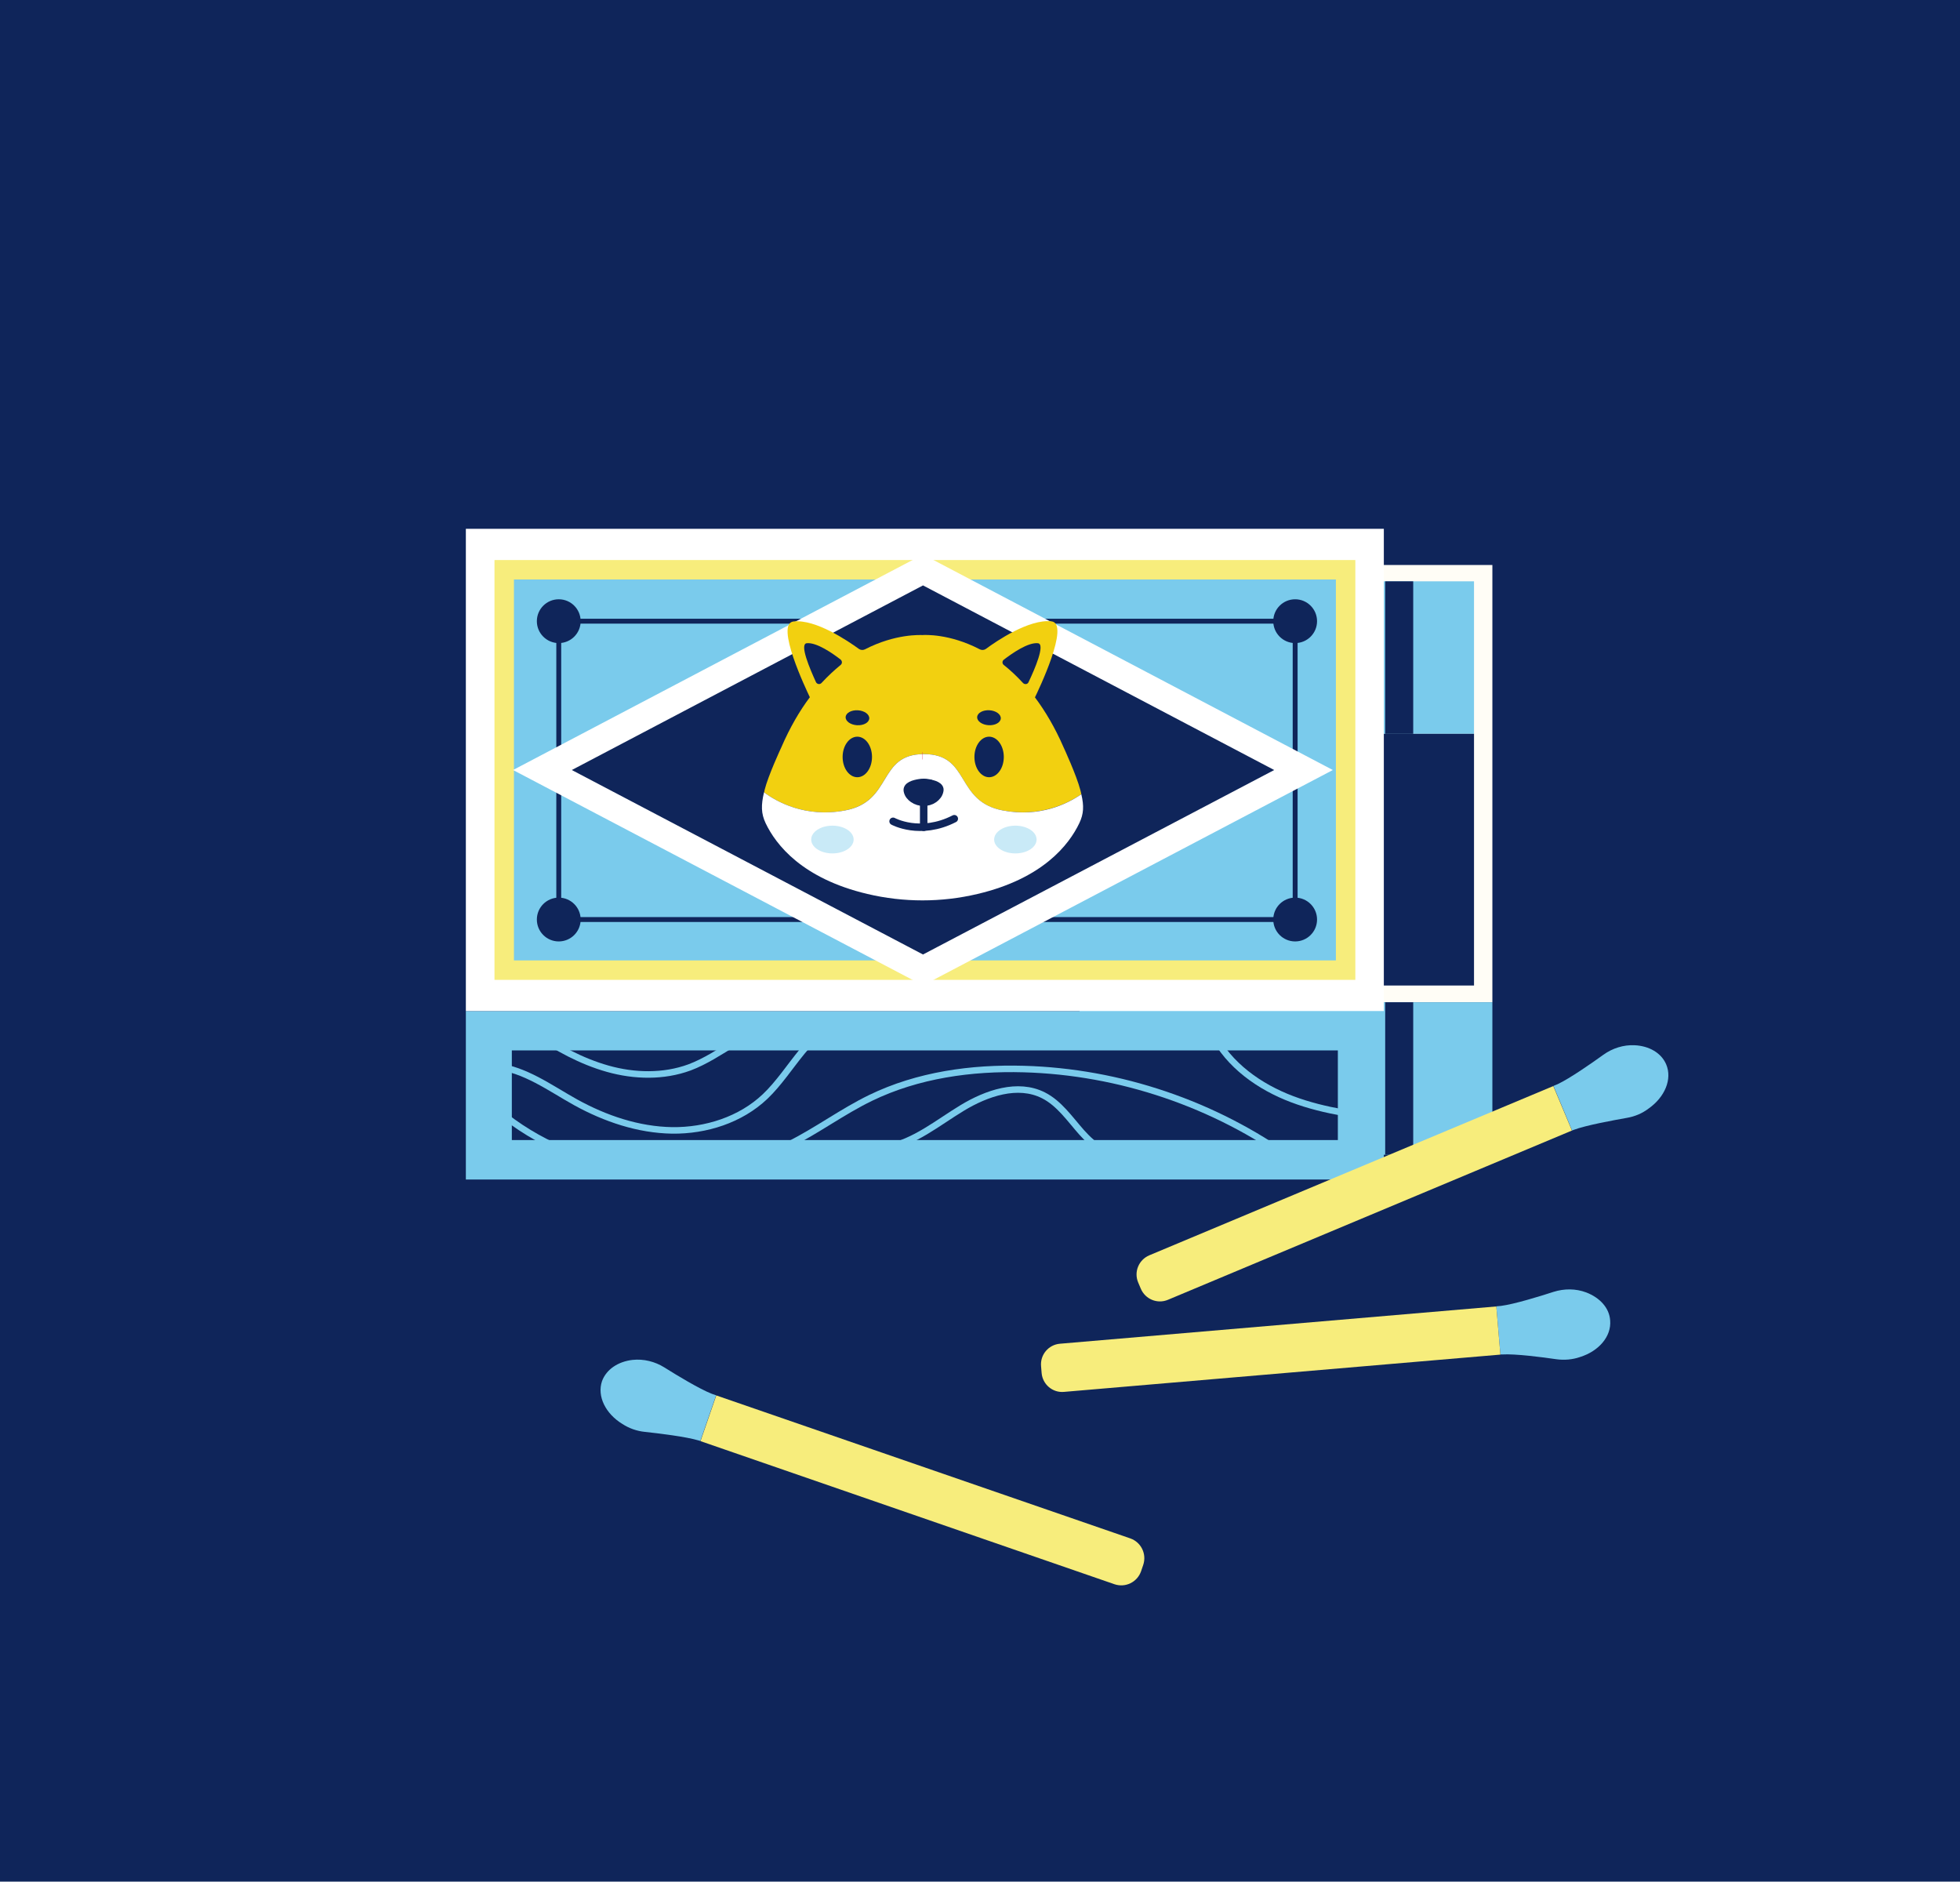 <?xml version="1.0" encoding="UTF-8"?>
<svg id="Layer_1" data-name="Layer 1" xmlns="http://www.w3.org/2000/svg" xmlns:xlink="http://www.w3.org/1999/xlink" version="1.1" viewBox="0 0 1441 1383.1">
  <defs>
    <style>
      .cls-1, .cls-2, .cls-3, .cls-4, .cls-5 {
        fill: none;
      }

      .cls-1, .cls-6, .cls-3, .cls-4, .cls-5, .cls-7, .cls-8 {
        stroke-miterlimit: 10;
      }

      .cls-1, .cls-8 {
        stroke: #7acbec;
        stroke-width: 4.8px;
      }

      .cls-9 {
        clip-path: url(#clippath);
      }

      .cls-2, .cls-10, .cls-11, .cls-12, .cls-13, .cls-14, .cls-15, .cls-16 {
        stroke-width: 0px;
      }

      .cls-6 {
        stroke: #f7ed7c;
        stroke-width: 14.3px;
      }

      .cls-6, .cls-14, .cls-16 {
        fill: #7acbec;
      }

      .cls-10 {
        fill: #f2d010;
      }

      .cls-11 {
        fill: #fffdf6;
      }

      .cls-17 {
        clip-path: url(#clippath-1);
      }

      .cls-18 {
        clip-path: url(#clippath-4);
      }

      .cls-19 {
        clip-path: url(#clippath-3);
      }

      .cls-20 {
        clip-path: url(#clippath-2);
      }

      .cls-3 {
        stroke-width: 3.6px;
      }

      .cls-3, .cls-5, .cls-7 {
        stroke: #0f255a;
      }

      .cls-12 {
        fill: #f7ed7c;
      }

      .cls-13, .cls-7, .cls-8 {
        fill: #0f255a;
      }

      .cls-4 {
        stroke: #e62854;
      }

      .cls-4, .cls-5, .cls-7 {
        stroke-width: 5.5px;
      }

      .cls-5 {
        stroke-linecap: round;
      }

      .cls-15 {
        fill: #fff;
      }

      .cls-16 {
        isolation: isolate;
        opacity: .4;
      }
    </style>
    <clipPath id="clippath">
      <rect class="cls-2" x="373.9" y="769.7" width="612.1" height="70.7"/>
    </clipPath>
    <clipPath id="clippath-1">
      <rect class="cls-2" x="373.9" y="769.7" width="612.1" height="70.7"/>
    </clipPath>
    <clipPath id="clippath-2">
      <rect class="cls-2" x="373.9" y="769.7" width="612.1" height="70.7"/>
    </clipPath>
    <clipPath id="clippath-3">
      <rect class="cls-2" x="373.9" y="769.7" width="612.1" height="70.7"/>
    </clipPath>
    <clipPath id="clippath-4">
      <rect class="cls-2" x="373.9" y="769.7" width="612.1" height="70.7"/>
    </clipPath>
  </defs>
  <rect class="cls-13" y="0" width="1441" height="1383.1"/>
  <circle class="cls-13" cx="1020.5" cy="475.5" r="16.1" transform="translate(-37.4 860.9) rotate(-45)"/>
  <circle class="cls-13" cx="1019.2" cy="695.2" r="16.1"/>
  <g>
    <path class="cls-14" d="M1166.2,950c-7.7-2.9-16.2-2.9-24.1-.4-9.8,3.2-29,9.1-38.6,10.3l-3.4.3,3,35.4h1.3c9.7-.6,29.6,2,39.8,3.5,5.9.8,11.9.3,17.4-1.6,13.8-4.3,23.2-15.1,22.2-26.9-.6-9.3-7.7-16.8-17.6-20.6h0Z"/>
    <path class="cls-12" d="M1100.1,960.3l-320.8,27.4c-8.4.7-14.7,8.1-13.9,16.6l.4,4.9c.7,8.4,8.1,14.7,16.5,13.9l320.8-27.4-3-35.4Z"/>
  </g>
  <g>
    <path class="cls-14" d="M465,999.6c8.2-.9,16.5,1.2,23.4,5.5,8.7,5.5,25.9,15.9,34.9,19.4l3.2,1.1-11.6,33.6-1.3-.4c-9.3-2.8-29.3-5.2-39.5-6.3-5.9-.6-11.6-2.6-16.5-5.8-12.3-7.5-18.8-20.3-15-31.5,3.2-8.7,11.9-14.4,22.4-15.6h0Z"/>
    <path class="cls-12" d="M526.6,1025.7l304.4,105.1c8,2.8,12.2,11.5,9.5,19.5l-1.6,4.7c-2.8,8-11.5,12.2-19.5,9.5l-304.4-105.2,11.6-33.6h0Z"/>
  </g>
  <g>
    <rect class="cls-11" x="793.7" y="415.3" width="303.5" height="321.4"/>
    <rect class="cls-14" x="793.7" y="736.7" width="303.5" height="112.1"/>
    <rect class="cls-14" x="792.6" y="427.3" width="291.1" height="112.1"/>
    <rect class="cls-13" x="807.2" y="539.4" width="276.5" height="185"/>
    <rect class="cls-13" x="1018.4" y="736.7" width="20.6" height="112.1"/>
    <rect class="cls-13" x="1018.4" y="427.3" width="20.6" height="112.1"/>
    <rect class="cls-15" x="342.5" y="388.7" width="674.9" height="354.6"/>
    <rect class="cls-6" x="370.7" y="418.8" width="618.6" height="294.3"/>
    <rect class="cls-14" x="342.5" y="743.3" width="674.9" height="123.7"/>
    <g>
      <rect id="SVGID" class="cls-13" x="373.9" y="769.7" width="612.1" height="70.7"/>
      <g class="cls-9">
        <path class="cls-8" d="M392.4,758.7c16.8,11.4,34.9,21.4,54.5,26.9s40.9,6,60-1c23.5-8.8,42.7-28.7,67.5-32.4"/>
      </g>
      <g class="cls-17">
        <path class="cls-1" d="M363.9,783.7c21.8,2.1,40.3,16,59.4,26.6,21.8,12,46,20.2,70.9,20.6,24.8.3,50.3-7.8,68.3-24.9,20.2-19.2,32.4-49.8,59.4-56.6"/>
      </g>
      <g class="cls-20">
        <path class="cls-1" d="M371.7,820.8c58.3,45.2,142.9,53.4,208.8,20.3,20.5-10.3,39-24.1,59.6-34.1,34.7-16.8,74-22.3,112.6-21.2,70.6,2,140.4,25.7,197.7,67.1"/>
      </g>
      <g class="cls-19">
        <path class="cls-8" d="M651.8,843.5c20.7-4,37.6-18.2,55.6-29.1,18-10.9,40.9-18.8,59.7-9.3,11.7,5.9,19.4,17.4,28.1,27.2s20.6,19,33.6,17.3"/>
      </g>
      <g class="cls-18">
        <path class="cls-8" d="M891.7,759.9c11.7,23,34.2,39,58.4,48.1s50.1,12.1,75.7,15.1"/>
      </g>
      <rect id="SVGID-2" class="cls-1" x="373.9" y="769.7" width="612.1" height="70.7"/>
    </g>
    <circle class="cls-13" cx="410.8" cy="456.6" r="16.1"/>
    <circle class="cls-13" cx="952.2" cy="456.6" r="16.1"/>
    <circle class="cls-13" cx="410.8" cy="675.9" r="16.1"/>
    <circle class="cls-13" cx="952.2" cy="675.9" r="16.1"/>
    <rect class="cls-3" x="410.8" y="456.6" width="541.4" height="219.3"/>
    <polygon class="cls-15" points="678.6 407.6 377.2 566 678.6 724.3 979.9 566 678.6 407.6"/>
    <polygon class="cls-13" points="420.4 566 678.6 430.3 936.8 566 678.6 701.6 420.4 566"/>
    <g>
      <g>
        <g>
          <path class="cls-10" d="M621.4,595.7c35.2-6.7,23.6-41.4,57.9-41.4s22.7,34.8,57.9,41.4c27.5,5.2,47.8-5.1,57.8-11.9-.2-1-.4-2-.7-3-2.8-10.9-12.3-31.4-12.3-31.4-6.4-14.7-13.6-26.8-21.1-36.8,2.2-4.5,26.2-54.3,12.1-55.9-16.3-1.8-40.3,14.4-48.2,20.3-1.3.9-3,1-4.4.3-22.5-11.7-40.7-10.6-42.2-10.5-1.5,0-19.8-1.1-42.3,10.5-1.4.7-3.1.6-4.4-.3-8.1-5.9-31.8-22-48.1-20.2-13.9,1.6,9.5,50.4,12,55.7-7.5,10-14.6,22.1-21,36.9,0,0-9.6,20.5-12.3,31.4,0,.6-.2,1.1-.4,1.6,9,6.7,30.2,18.9,59.7,13.3h0Z"/>
          <path class="cls-15" d="M737.2,595.7c-35.2-6.7-23.6-41.4-57.9-41.4s-22.7,34.8-57.9,41.4c-29.5,5.6-50.7-6.6-59.7-13.3-2.2,9.4-2.2,15.5,1.2,22.7,7.6,15.9,26.9,40.7,74.8,52,26.6,6.3,54.4,6.3,81,0,47.9-11.3,67.2-36.1,74.8-52,3.3-6.9,3.5-12.7,1.5-21.3-10,6.9-30.3,17.2-57.8,11.9h0Z"/>
        </g>
        <path class="cls-13" d="M593.1,472.8c-5.5.6,2.4,19,6.8,28.6.8,1.6,2.9,1.9,4.1.6,4.7-5.1,9.4-9.4,14-13.2,1.3-1,1.3-2.9,0-4-5.9-4.6-17.7-12.8-24.9-12h0Z"/>
      </g>
      <path class="cls-13" d="M763.1,472.8c-7.3-.8-19.1,7.5-25.1,12.1-1.3,1-1.3,2.9,0,3.9,4.7,3.7,9.4,8.1,14.1,13.2,1.2,1.3,3.4,1.1,4.1-.6,4.5-9.4,12.5-28,6.9-28.6h0Z"/>
      <path class="cls-4" d="M678,555.5h.2-.2Z"/>
      <ellipse class="cls-13" cx="630.3" cy="556.4" rx="10.8" ry="14.9"/>
      <ellipse class="cls-16" cx="612" cy="617.1" rx="15.6" ry="10.2"/>
      <ellipse class="cls-16" cx="746.5" cy="617.1" rx="15.6" ry="10.2"/>
      <path class="cls-7" d="M682.5,575.4c-2.2-.4-4.5-.4-6.7,0-3.8.6-9.4,2.1-8.7,5.9.5,2.7,2.2,4.6,4.2,6,4.6,3.2,11,3.2,15.5,0,1.9-1.4,3.6-3.3,4.1-6,.9-3.7-4.6-5.2-8.4-5.8h0Z"/>
      <ellipse class="cls-13" cx="630.4" cy="527.6" rx="5.5" ry="8.7" transform="translate(65.3 1124.6) rotate(-86.5)"/>
      <ellipse class="cls-13" cx="727.2" cy="556.4" rx="10.8" ry="14.9"/>
      <ellipse class="cls-13" cx="727.1" cy="527.6" rx="5.5" ry="8.7" transform="translate(156.1 1221.1) rotate(-86.5)"/>
      <path class="cls-5" d="M656.6,603.7s19.9,11,45-1.9"/>
      <line class="cls-5" x1="679.1" y1="592" x2="679.1" y2="608.1"/>
    </g>
  </g>
  <g>
    <path class="cls-14" d="M1201.8,768.3c-8.2-.4-16.3,2.2-23,7-8.3,6-24.8,17.5-33.6,21.6l-3.1,1.3,13.7,32.8,1.2-.5c9.1-3.4,28.9-7,39-8.8,5.9-1,11.4-3.3,16.1-6.9,11.8-8.3,17.5-21.5,12.9-32.4-3.6-8.5-12.6-13.6-23.2-14.1h0Z"/>
    <path class="cls-12" d="M1142,798.3l-297,124.4c-7.8,3.3-11.5,12.2-8.2,20l1.9,4.5c3.3,7.8,12.2,11.5,20,8.2l297-124.4-13.7-32.7h0Z"/>
  </g>
</svg>